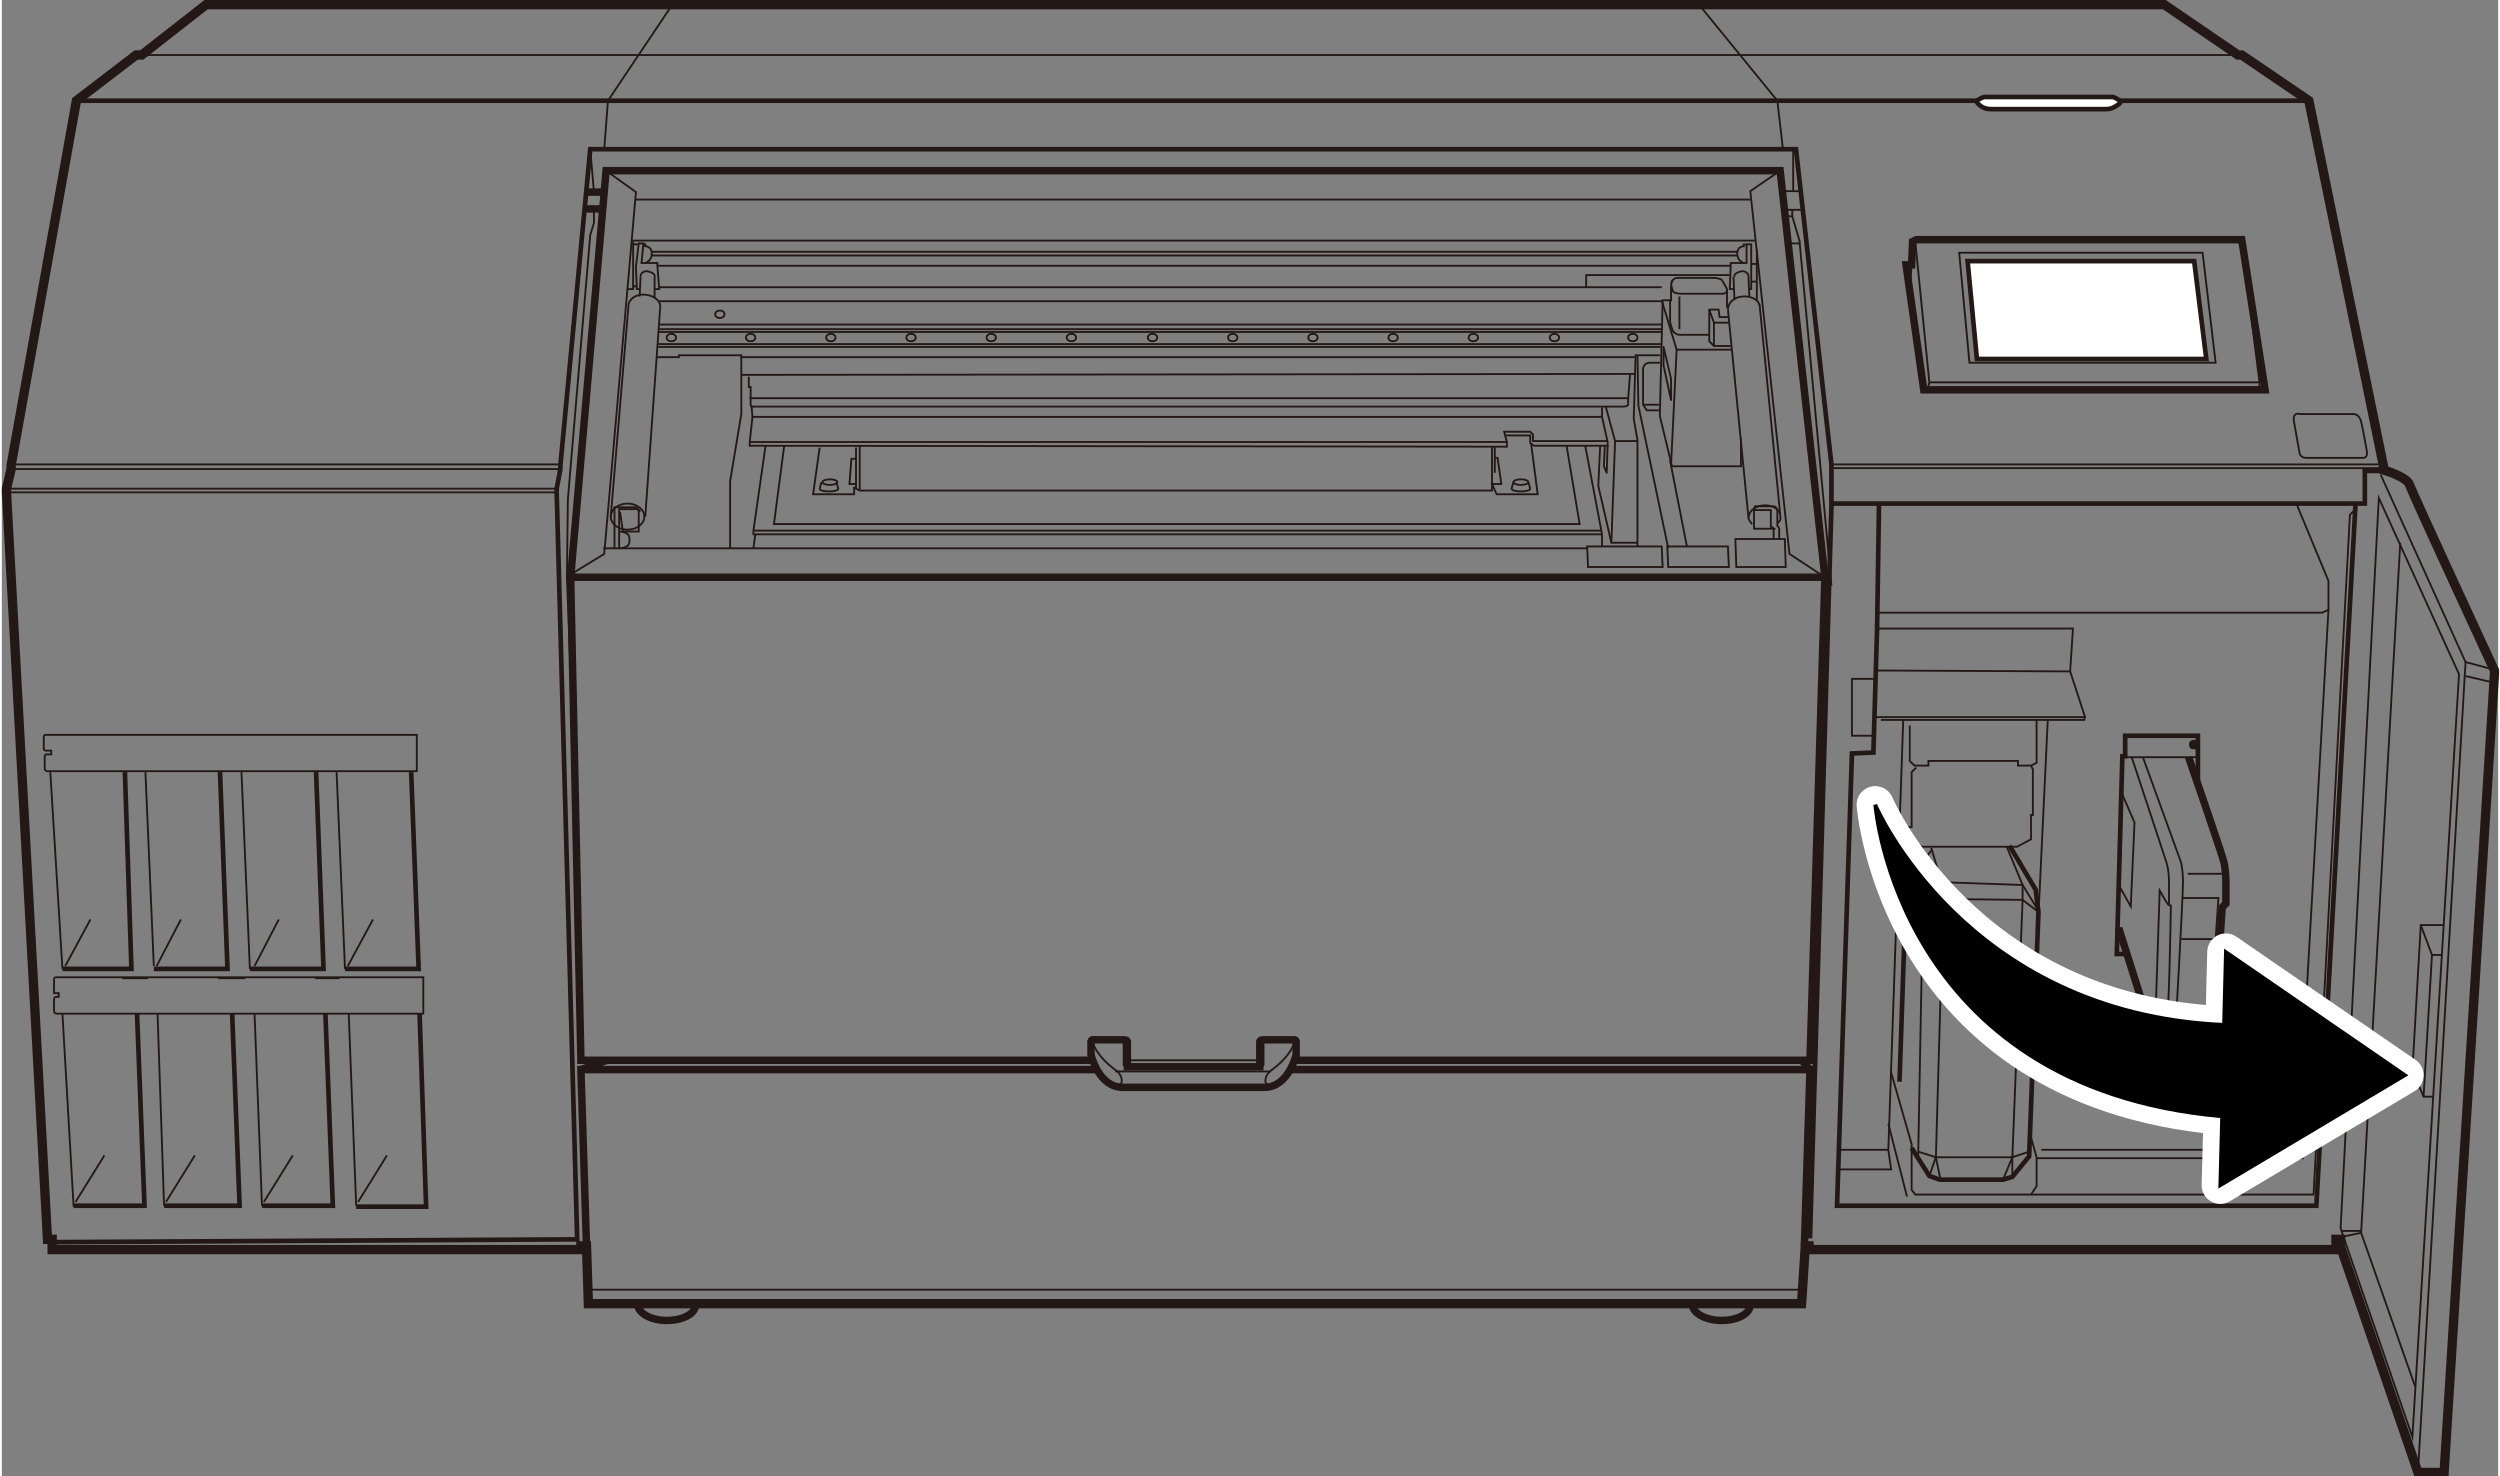 <?xml version="1.0" encoding="UTF-8"?>
<svg id="_レイヤー_1" data-name="レイヤー 1" xmlns="http://www.w3.org/2000/svg" width="94.5mm" height="55.8mm" viewBox="0 0 267.7 158.3">
  <rect x="0" y="0" width="267.7" height="158.3" fill="#808080" stroke="none"/>
  <defs>
    <style>
      .cls-1, .cls-2, .cls-3, .cls-4, .cls-5 {
        fill: none;
      }

      .cls-1, .cls-2, .cls-3, .cls-4, .cls-5, .cls-6 {
        stroke: #231815;
      }

      .cls-1, .cls-3, .cls-4, .cls-5, .cls-6 {
        stroke-miterlimit: 10;
      }

      .cls-2, .cls-3 {
        stroke-width: .2px;
      }

      .cls-2, .cls-7 {
        stroke-linecap: round;
        stroke-linejoin: round;
      }

      .cls-4 {
        stroke-width: .8px;
      }

      .cls-5, .cls-6 {
        stroke-width: .5px;
      }

      .cls-7 {
        stroke: #fff;
        stroke-width: 4px;
      }

      .cls-6 {
        fill: #fff;
      }

      .cls-8 {
        stroke: #000;
        stroke-width: .4px;
      }
    </style>
  </defs>
  <path class="cls-3" d="m45.2,108.7H5.9s-.3,0-.3-.3v-1.3s0-.2.3-.2.2,0,.2,0v-.4h-.5s0,0,0-.2v-1.3c0,0,0-.2.2-.2h39.4v3.8Z"/>
  <path class="cls-3" d="m44.5,82.7H4.9s-.3,0-.3-.3v-1.3s0-.2.2-.2h.5v-.4h-.5s-.3,0-.3-.2v-1.3c0,0,0-.2.2-.2h39.8v3.8Z"/>
  <path class="cls-1" d="m250.8,132.9h-.5s0,1.1,0,1.1h-56.5v-.4s-.4,0-.4,0l-.4,6.2H62.9s-.2-6.2-.2-6.2h-.6v.4H5.4v-1.1h-.5L.5,52.8v-.4l.5-2.1v-.4L8,10.8l6.4-4.9h.6L21.9.5h210s7.9,5.4,7.9,5.4h.4s7.2,4.9,7.2,4.9l8,39.2v.4s2.5.7,2.8,1.6,9.1,19.9,9.1,19.9v.4l-5.4,85.6h-2.8l-8.3-24.2v-.7Z"/>
  <polyline class="cls-5" points="193.9 132.8 196.2 54.3 196.2 50.2 196.2 49.8 192.4 16 63.1 16 59.9 49.9 59.9 50.3 59.5 52.4 59.5 52.8 61.7 132.9 5.7 133.2"/>
  <line class="cls-5" x1="8" y1="10.8" x2="247.2" y2="10.8"/>
  <line class="cls-3" x1="239.7" y1="5.9" x2="15.1" y2="5.9"/>
  <line class="cls-3" x1=".9" y1="49.8" x2="59.8" y2="49.8"/>
  <line class="cls-3" x1="1" y1="50.3" x2="59.9" y2="50.3"/>
  <line class="cls-3" x1=".5" y1="52.4" x2="59.5" y2="52.4"/>
  <line class="cls-3" x1=".5" y1="52.8" x2="59.5" y2="52.8"/>
  <path class="cls-4" d="m135.4,116.6c2.6,0,3.4-3.5,3.4-3.5v-1.4s0-.2-.2-.2h-3.3s-.4,0-.4.2v2.7h-14.2v-2.7c0-.2-.4-.2-.4-.2h-3.3c-.2,0-.2.2-.2.2v1.4s.8,3.5,3.4,3.5h15.3Z"/>
  <path class="cls-3" d="m117,111.8s.3,1.4,2.5,3c0,0,.6.4.6,1.1s-1,.4-1,.4"/>
  <line class="cls-3" x1="119.4" y1="114.9" x2="136.1" y2="114.9"/>
  <path class="cls-3" d="m138.6,111.8s-.3,1.4-2.5,3c0,0-.6.4-.6,1.1s1,.4,1,.4"/>
  <path class="cls-3" d="m120.3,111.6v2.6s0,.2.4.2"/>
  <path class="cls-3" d="m135.3,111.6v2.6s0,.2-.4.2"/>
  <line class="cls-3" x1="134.9" y1="113.7" x2="120.7" y2="113.7"/>
  <polyline class="cls-4" points="117 113.7 62.1 113.7 61 61.9 64.8 18.3 190.7 18.3 195.5 61.9 193.9 113.7 138.6 113.7"/>
  <line class="cls-4" x1="62.1" y1="114.7" x2="64.9" y2="113.7"/>
  <polyline class="cls-4" points="117.4 114.7 62.1 114.7 62.7 133.6"/>
  <polyline class="cls-4" points="193.3 133.6 193.9 114.7 138.1 114.7"/>
  <polygon class="cls-4" points="205.3 25.7 240.2 25.7 242.7 41.8 206.1 41.8 204.2 28.4 204.8 28.4 204.9 25.9 205.3 25.7"/>
  <line class="cls-3" x1="204.8" y1="28.4" x2="204.6" y2="31.1"/>
  <polyline class="cls-3" points="205.2 26 206.7 41 206.5 41.8"/>
  <polyline class="cls-3" points="206.7 41 242.1 41 242.1 41.8"/>
  <line class="cls-3" x1="242.1" y1="41" x2="240.2" y2="25.7"/>
  <polygon class="cls-3" points="237.4 38.9 211 38.9 209.9 27.1 236 27.1 237.4 38.9"/>
  <polygon class="cls-6" points="236.4 38.5 211.8 38.5 210.8 28 235.1 28 236.4 38.5"/>
  <path class="cls-6" d="m225.7,11.7c.6,0,1-.3,1.4-.6s-.7-.7-.7-.7h-13.8s-1.1.3-.7.7.8.6,1.4.6,11.9,0,12.4,0Z"/>
  <polyline class="cls-3" points="182 .5 190.4 10.8 191 16"/>
  <polyline class="cls-3" points="71.9 .5 65 10.8 64.6 16"/>
  <line class="cls-3" x1="196.2" y1="49.8" x2="255.3" y2="49.8"/>
  <line class="cls-3" x1="196.2" y1="50.2" x2="255.3" y2="50.2"/>
  <path class="cls-3" d="m247.1,49.1c-.6,0-.7-.5-.7-.5,0,0-.4-2.3-.6-3.4s.7-.8.7-.8h5.7s.6,0,.8.8.6,3.1.6,3.1c0,0,.2.8-.4.8s-6.1,0-6.1,0Z"/>
  <line class="cls-3" x1="62.8" y1="138.3" x2="193" y2="138.3"/>
  <path class="cls-4" d="m187.5,139.9c0,1-1.4,1.7-3.1,1.7s-3.1-.8-3.1-1.7"/>
  <path class="cls-4" d="m74.4,139.9c0,1-1.4,1.7-3.1,1.7s-3.1-.8-3.1-1.7"/>
  <line class="cls-3" x1="6.5" y1="103.9" x2="5.2" y2="82.8"/>
  <polyline class="cls-5" points="13.2 82.8 13.9 103.9 6.5 103.9"/>
  <line class="cls-3" x1="16.3" y1="103.6" x2="15.4" y2="82.8"/>
  <polyline class="cls-5" points="23.4 82.8 24.2 103.9 16.3 103.9"/>
  <line class="cls-3" x1="26.6" y1="103.9" x2="25.7" y2="82.8"/>
  <polyline class="cls-5" points="33.7 82.8 34.5 103.9 26.6 103.9"/>
  <line class="cls-3" x1="36.8" y1="103.9" x2="35.9" y2="82.8"/>
  <polyline class="cls-5" points="43.9 82.8 44.7 103.9 36.8 103.9"/>
  <line class="cls-3" x1="7.7" y1="129.4" x2="6.5" y2="108.7"/>
  <path class="cls-3" d="m33.6,104.9c3.6,0,.6,0,2.6,0"/>
  <path class="cls-3" d="m23.2,104.9c3.3,0-.9,0,2.9,0"/>
  <path class="cls-3" d="m12.9,104.9h2.8"/>
  <polyline class="cls-5" points="14.5 108.7 15.3 129.3 7.7 129.3"/>
  <line class="cls-3" x1="17.4" y1="129.3" x2="16.7" y2="108.7"/>
  <polyline class="cls-5" points="24.7 108.7 25.5 129.3 17.4 129.3"/>
  <line class="cls-3" x1="27.9" y1="129.3" x2="27.1" y2="108.7"/>
  <polyline class="cls-5" points="34.7 108.7 35.5 129.3 27.9 129.3"/>
  <line class="cls-3" x1="38" y1="129.3" x2="37.2" y2="108.7"/>
  <polyline class="cls-5" points="44.8 108.7 45.5 129.4 38 129.4"/>
  <line class="cls-4" x1="195.5" y1="61.9" x2="61" y2="61.9"/>
  <polyline class="cls-3" points="190.7 18.3 187.5 20.5 191.7 59.4 195.5 61.9"/>
  <polyline class="cls-3" points="61 61.6 64.6 59.4 68 20.6 64.8 18.3"/>
  <line class="cls-3" x1="68" y1="21.4" x2="187.5" y2="21.4"/>
  <line class="cls-3" x1="188.1" y1="25.8" x2="67.6" y2="25.8"/>
  <line class="cls-3" x1="64.5" y1="58.8" x2="170.1" y2="58.8"/>
  <path class="cls-3" d="m185.1,33.2c0-.7.6-1.3,1.5-1.4s1.8.3,1.9,1"/>
  <path class="cls-3" d="m187.7,56.2c-.2-.2-.3-.4-.4-.6,0-.7.6-1.3,1.5-1.4s1.8.3,1.9,1,0,.6-.3.9"/>
  <line class="cls-3" x1="185.1" y1="33.2" x2="187.3" y2="55.5"/>
  <line class="cls-3" x1="188.5" y1="32.7" x2="190.7" y2="55.1"/>
  <path class="cls-3" d="m187.8,54.7h1.9v1.8s.3,0,.3.3v1"/>
  <path class="cls-3" d="m190.6,57.9v-1.1c0-.3-.2-.4-.2-.4,0,0,0-.8,0-1.5s-.5-.6-.5-.6h-1.9c0,.1-.1.4-.1.4v2c-.1,0,2.3,0,2.3,0"/>
  <path class="cls-3" d="m65.7,58.8v-4.4c.1,0,2.3,0,2.3,0,0,0,.3.1.3.6v2h-1.7l-.3-2.1"/>
  <path class="cls-3" d="m66.2,58.8v-4.2h1.9s.3,0,.3.3"/>
  <line class="cls-3" x1="66.7" y1="56.9" x2="66.7" y2="57.1"/>
  <ellipse class="cls-3" cx="67.1" cy="55.4" rx="1.8" ry="1.4"/>
  <path class="cls-3" d="m67.2,32.8c0-.7.8-1.3,1.8-1.2s1.7.7,1.6,1.4"/>
  <path class="cls-3" d="m68.5,29.6c0-.3.4-.6.8-.5s.8.3.7.6"/>
  <path class="cls-3" d="m66.2,57s1.1,0,1.1.7v.4c0,.7-1.1.7-1.1.7"/>
  <polyline class="cls-3" points="68.4 31 68.1 31 68 28.6 68.3 26.1 68.8 26.1 68.6 28.2 70.3 28.2 70.3 28.5 70.5 31 70 31"/>
  <line class="cls-3" x1="68.5" y1="29.6" x2="68.4" y2="31.8"/>
  <line class="cls-3" x1="70" y1="29.7" x2="70" y2="31.9"/>
  <path class="cls-3" d="m187.3,29.6c0-.3-.4-.6-.8-.5s-.8.3-.7.6"/>
  <polyline class="cls-3" points="187.4 31 187.6 31 187.6 28.5 187.6 26.2 187.1 26.2 187.1 28.2 185.4 28.2 185.4 28.5 185.3 31 185.8 31"/>
  <line class="cls-3" x1="187.3" y1="29.6" x2="187.4" y2="31.8"/>
  <line class="cls-3" x1="185.7" y1="29.7" x2="185.8" y2="32.1"/>
  <line class="cls-3" x1="70.6" y1="33" x2="69" y2="55.4"/>
  <line class="cls-3" x1="67.2" y1="32.8" x2="65.3" y2="55.4"/>
  <polyline class="cls-3" points="79.3 38.3 79.3 44.4 78.1 51.6 78.1 58.8"/>
  <polyline class="cls-3" points="70.2 38.3 72.6 38.3 72.6 38.1 79.3 38.1 79.3 38.3 175.1 38.3"/>
  <line class="cls-3" x1="63.1" y1="16" x2="63.5" y2="20.6"/>
  <polyline class="cls-3" points="63.5 22.4 63.5 23.9 63.1 25.2 60.7 53.6 60.6 61.9 61.5 85.5"/>
  <polyline class="cls-3" points="67.1 31 67.7 31 67.7 25.9"/>
  <line class="cls-3" x1="68.2" y1="26.2" x2="67.7" y2="26.2"/>
  <line class="cls-3" x1="68.1" y1="30.7" x2="67.7" y2="30.7"/>
  <line class="cls-3" x1="69.7" y1="27" x2="186.2" y2="27"/>
  <line class="cls-3" x1="69.7" y1="27.4" x2="186.1" y2="27.4"/>
  <line class="cls-3" x1="70.3" y1="28.5" x2="185.4" y2="28.5"/>
  <line class="cls-3" x1="70.4" y1="30.8" x2="178" y2="30.8"/>
  <line class="cls-3" x1="70.5" y1="32.3" x2="178" y2="32.3"/>
  <line class="cls-3" x1="70.5" y1="34.8" x2="178" y2="34.8"/>
  <line class="cls-3" x1="70.5" y1="35.3" x2="178" y2="35.3"/>
  <line class="cls-3" x1="70.4" y1="35.6" x2="178" y2="35.6"/>
  <line class="cls-3" x1="70.4" y1="36.9" x2="178" y2="36.9"/>
  <line class="cls-3" x1="70.4" y1="37.2" x2="177.9" y2="37.2"/>
  <path class="cls-3" d="m68.8,26.2h.2v.2s.7,0,.7.8-.7,1-.7,1"/>
  <path class="cls-3" d="m187,26.2h-.2s0,.2,0,.2c0,0-.7,0-.7.8s.7,1,.7,1"/>
  <line class="cls-3" x1="187.6" y1="28.3" x2="188.2" y2="28.3"/>
  <line class="cls-3" x1="187.6" y1="30.2" x2="188.2" y2="30.2"/>
  <line class="cls-3" x1="188.2" y1="26.8" x2="188.2" y2="32.2"/>
  <polyline class="cls-3" points="169.9 30.8 169.9 29.5 185.3 29.5"/>
  <polyline class="cls-3" points="178 32.2 179.6 37.5 185.5 37.5"/>
  <line class="cls-3" x1="179.6" y1="37.5" x2="179" y2="49.9"/>
  <polygon class="cls-2" points="179 42.9 178.2 39.2 178.2 37.2 179 40.6 179 42.9"/>
  <path class="cls-2" d="m178.9,32.2v1.8s0,.3,0,.5.3,1,.3,1c0,0,.3.4.7.4h3.1"/>
  <path class="cls-3" d="m179.2,30c-.4.3,0,1.2,0,1.2,0,0,0,.3,1,.3h4.3s.8,0,.4-.7-.4-.7-.4-.7c0,0-.1-.3-1.1-.3h-3.7c-.7,0-.7.9-.7.9v1.5h-.9l-.3,12.4,1.3,5.4h7.4v-3"/>
  <line class="cls-3" x1="185" y1="31.1" x2="185" y2="33"/>
  <polyline class="cls-3" points="185.1 34 184.2 34 184.1 33.2 183.1 33.2 183.1 36.6 183.6 37.1 185.4 37.1"/>
  <polyline class="cls-3" points="183.1 33.2 183.6 34.6 185.2 34.6"/>
  <line class="cls-3" x1="183.6" y1="34.6" x2="183.6" y2="37.1"/>
  <line class="cls-3" x1="179.9" y1="31.8" x2="179.9" y2="35.3"/>
  <polyline class="cls-3" points="175.4 58.6 175.4 47.2 175 44.9 175.2 38.1 177.8 38.1"/>
  <polyline class="cls-3" points="178.7 58.8 175.5 43.5 175.4 38.1"/>
  <line class="cls-3" x1="178.9" y1="49.4" x2="180.7" y2="58.6"/>
  <path class="cls-3" d="m177.7,44h-1.3l-.4-.6v-3.9s.1-.6.7-.6h1.1"/>
  <line class="cls-3" x1="176" y1="43.4" x2="177.7" y2="43.4"/>
  <line class="cls-3" x1="175.1" y1="40.1" x2="79.3" y2="40.2"/>
  <line class="cls-3" x1="174.4" y1="42.7" x2="80.2" y2="42.7"/>
  <polyline class="cls-3" points="171.4 47.8 171.2 52.1 172.6 58.2 175.4 58.2"/>
  <polyline class="cls-3" points="172 43.6 173 47.3 175.4 47.3"/>
  <line class="cls-3" x1="172.6" y1="58.2" x2="173" y2="47.3"/>
  <polyline class="cls-3" points="169.8 47.8 171.6 57.3 171.6 58.6"/>
  <polyline class="cls-3" points="167.8 47.8 169.2 56.2 82.8 56.2 83.9 47.8"/>
  <path class="cls-3" d="m80.1,40.4v1.1h.2v1.8s0,.3.1.3h93.5c.4,0,.5-.2.5-.2v-.6l.2-2.6"/>
  <polyline class="cls-3" points="80.5 44.7 80.2 47.4 80.2 47.8 161.4 47.9 161.4 47.5"/>
  <polyline class="cls-3" points="80.4 43.6 80.5 44.7 171.6 44.7"/>
  <polyline class="cls-3" points="81.9 47.8 80.6 56.9 80.6 57.3 82.8 57.3 171.6 57.3"/>
  <line class="cls-3" x1="80.8" y1="57.3" x2="80.6" y2="58.8"/>
  <polyline class="cls-3" points="87.7 48 87 53 91.4 53 91.4 52.3 91.6 52.3"/>
  <polyline class="cls-3" points="91.6 49.2 91.1 49.2 90.9 51.9 91.6 51.9"/>
  <polyline class="cls-3" points="91.6 48 91.6 52.4 92 52.6 159.8 52.6 159.8 47.9"/>
  <line class="cls-3" x1="92" y1="47.8" x2="92" y2="52.5"/>
  <line class="cls-3" x1="80.6" y1="56.9" x2="171.5" y2="56.9"/>
  <polyline class="cls-3" points="161.3 46.7 163.9 46.7 163.9 47.5 164.3 47.8 172.2 47.8 172.2 47.4 171.6 44.7 171.6 43.7"/>
  <polyline class="cls-3" points="80.2 47.4 161.4 47.4 161.1 46.3 163.9 46.3 164.2 46.6 164.2 47.3 172.2 47.3"/>
  <polyline class="cls-3" points="164 47.6 164.7 53 160.3 53 159.8 51.9 160.8 51.9 160.4 49.1 160.1 49.1"/>
  <line class="cls-3" x1="160.1" y1="47.9" x2="160.1" y2="50.7"/>
  <ellipse class="cls-3" cx="80.3" cy="36.2" rx=".5" ry=".4"/>
  <ellipse class="cls-3" cx="88.9" cy="36.2" rx=".5" ry=".4"/>
  <ellipse class="cls-3" cx="97.5" cy="36.2" rx=".5" ry=".4"/>
  <ellipse class="cls-3" cx="106.1" cy="36.2" rx=".5" ry=".4"/>
  <ellipse class="cls-3" cx="114.7" cy="36.2" rx=".5" ry=".4"/>
  <ellipse class="cls-3" cx="123.4" cy="36.2" rx=".5" ry=".4"/>
  <ellipse class="cls-3" cx="132" cy="36.2" rx=".5" ry=".4"/>
  <ellipse class="cls-3" cx="140.6" cy="36.2" rx=".5" ry=".4"/>
  <ellipse class="cls-3" cx="149.2" cy="36.2" rx=".5" ry=".4"/>
  <ellipse class="cls-3" cx="157.8" cy="36.2" rx=".5" ry=".4"/>
  <ellipse class="cls-3" cx="166.5" cy="36.2" rx=".5" ry=".4"/>
  <ellipse class="cls-3" cx="174.9" cy="36.2" rx=".5" ry=".4"/>
  <ellipse class="cls-3" cx="71.8" cy="36.2" rx=".5" ry=".4"/>
  <ellipse class="cls-3" cx="77" cy="33.7" rx=".5" ry=".4"/>
  <ellipse class="cls-3" cx="162.9" cy="51.7" rx=".8" ry=".3"/>
  <path class="cls-3" d="m162.1,51.7l-.2.7c0,.2.5.3,1,.3s1-.1,1-.3l-.2-.7"/>
  <ellipse class="cls-3" cx="88.8" cy="51.7" rx=".8" ry=".3"/>
  <path class="cls-3" d="m87.9,51.7l-.2.7c0,.2.5.3,1,.3s1-.1,1-.3l-.2-.7"/>
  <line class="cls-3" x1="190.9" y1="20.5" x2="192.9" y2="20.5"/>
  <line class="cls-3" x1="191.1" y1="22.5" x2="193.1" y2="22.5"/>
  <polyline class="cls-3" points="191.3 23.2 192 23.2 192.8 25.9 192.8 26.1 191.5 26.1"/>
  <line class="cls-3" x1="192.1" y1="16" x2="192.1" y2="20.4"/>
  <line class="cls-3" x1="192" y1="22.5" x2="192" y2="23.2"/>
  <line class="cls-3" x1="192.8" y1="26.1" x2="196.2" y2="62.8"/>
  <polygon class="cls-3" points="178.1 60.8 170.1 60.8 170 58.6 178 58.6 178.1 60.8"/>
  <polygon class="cls-3" points="185.2 60.8 178.7 60.8 178.6 58.6 185.1 58.6 185.2 60.8"/>
  <polygon class="cls-3" points="191.3 60.8 186 60.8 185.9 57.8 191.2 57.8 191.3 60.8"/>
  <line class="cls-4" x1="62.7" y1="20.6" x2="64.6" y2="20.6"/>
  <line class="cls-4" x1="64.5" y1="22.4" x2="62.5" y2="22.4"/>
  <line class="cls-4" x1="193.9" y1="114.7" x2="193" y2="113.7"/>
  <polyline class="cls-2" points="172.2 47.8 172.1 50.7 171.8 50 171.9 47.8"/>
  <line class="cls-3" x1="7.9" y1="128.9" x2="11" y2="123.9"/>
  <line class="cls-3" x1="17.6" y1="128.9" x2="20.7" y2="123.9"/>
  <line class="cls-3" x1="28.1" y1="128.9" x2="31.2" y2="123.9"/>
  <line class="cls-3" x1="38.2" y1="128.9" x2="41.3" y2="123.9"/>
  <line class="cls-3" x1="6.8" y1="103.6" x2="9.5" y2="98.6"/>
  <line class="cls-3" x1="16.6" y1="103.6" x2="19.2" y2="98.6"/>
  <line class="cls-3" x1="27.1" y1="103.6" x2="29.7" y2="98.6"/>
  <line class="cls-3" x1="37.1" y1="103.6" x2="39.8" y2="98.6"/>
  <polyline class="cls-3" points="258.8 148.7 253 132.2 257.2 58.2"/>
  <polygon class="cls-3" points="251.1 132.6 258.5 154.1 263.5 72.3 254.9 53.4 250.8 131.7 251.1 132.6"/>
  <polyline class="cls-3" points="259.1 157.8 264.2 71 255.1 50.9"/>
  <line class="cls-3" x1="264.2" y1="71" x2="267.2" y2="71.8"/>
  <line class="cls-3" x1="264.2" y1="72.5" x2="267.2" y2="73.2"/>
  <polyline class="cls-3" points="261.8 99.2 259.4 99.2 258.5 114.8 259.7 117.6 260.7 117.6"/>
  <polyline class="cls-3" points="259.4 99.2 260.6 102.4 261.6 102.4"/>
  <line class="cls-3" x1="260.6" y1="102.4" x2="259.7" y2="117.6"/>
  <line class="cls-3" x1="253" y1="132.2" x2="251.1" y2="132.6"/>
  <line class="cls-3" x1="250.9" y1="132" x2="253" y2="132"/>
  <g>
    <polyline class="cls-5" points="196.1 54 253.4 54 253.4 50.5 255.1 50.5"/>
    <line class="cls-3" x1="246.2" y1="123.3" x2="218.7" y2="123.3"/>
    <polyline class="cls-5" points="252.4 54.1 248.2 129.3 196.8 129.3 198.4 80.8 200.7 80.7 201.1 67.2 201.3 54.1"/>
    <polyline class="cls-3" points="201.1 65.7 248.8 65.7 249.5 65.4"/>
    <polyline class="cls-3" points="201.1 67.4 222.1 67.4 221.8 72 223.4 76.9 223.3 77.2 201.5 77.2"/>
    <polygon class="cls-3" points="200.8 78.9 198.4 78.9 198.4 72.8 200.9 72.8 200.8 78.9"/>
    <line class="cls-3" x1="201" y1="71.9" x2="221.8" y2="72"/>
    <line class="cls-3" x1="223.4" y1="76.9" x2="200.8" y2="76.9"/>
    <polyline class="cls-3" points="217.5 121.6 218.2 124.1 218.2 127.2 217.6 128.1 205.2 128.1 204.8 127.6 204.8 122.7 202.6 115"/>
    <line class="cls-3" x1="202.3" y1="120.5" x2="204.3" y2="128.3"/>
    <polyline class="cls-3" points="196.9 125.4 202.6 125.4 202.3 123.3 203.9 77.2"/>
    <polyline class="cls-3" points="204.6 77.8 204.6 81.6 205.1 82.1 206.6 82.1 206.6 81.6 216.2 81.6 216.2 82.1 217.6 82.1 218.2 81.8 218.2 77.2"/>
    <polyline class="cls-3" points="205.3 82.3 204.8 82.8 204.8 88.7 204.4 88.7 204.4 89.8 205.9 90.8 216.1 90.8 217.6 90 217.6 87.4 217.8 87.4 217.8 82.5 217.6 82.1"/>
    <polyline class="cls-3" points="204.3 92.4 205 93.8 206 97.5 205.5 124.1"/>
    <polyline class="cls-5" points="204.8 123.1 206.7 126.1 207.8 126.5 214.6 126.5 215.6 126.2 217.4 124 218.4 97.8 218.1 95.4 215.3 90.7"/>
    <polyline class="cls-3" points="206.9 90.9 208 94.6 208.2 96.4 207.4 124.1 206.7 126.1"/>
    <polyline class="cls-3" points="207.9 126.5 207.4 124.1 205.5 123.5"/>
    <polyline class="cls-3" points="215.6 126.2 215.6 124.1 214.6 126.5"/>
    <polyline class="cls-3" points="207.4 124.1 215.6 124.1 216.7 96.5 216.7 94.9 215 90.8"/>
    <line class="cls-3" x1="217.4" y1="123.5" x2="215.6" y2="124.1"/>
    <polyline class="cls-3" points="206 97.5 208 94.6 216.7 94.9 218.3 97.5"/>
    <polyline class="cls-3" points="206 98.1 208.2 96.4 216.7 96.5 218.4 97.8"/>
    <polyline class="cls-5" points="203.5 116 204.3 92.4 205.9 90.8"/>
    <line class="cls-3" x1="205" y1="93.8" x2="206.9" y2="91.2"/>
    <line class="cls-3" x1="219.4" y1="77.2" x2="218.4" y2="98.2"/>
    <line class="cls-3" x1="202.3" y1="123.3" x2="196.9" y2="123.3"/>
    <polyline class="cls-3" points="217.6 128.1 247.9 128.1 251.8 55.2 252.3 54.7"/>
    <polyline class="cls-3" points="218.2 124.2 246.7 124.2 246.2 123.3 249.5 65.4 249.5 62.3 246.1 54.1"/>
    <path class="cls-5" d="m228.1,102.3h-1.3l.6-21.2h.3v-2.2h7.8v.7h-.5s-.2,0-.2.2,0,.3.2.3h.5v4.2"/>
    <path class="cls-4" d="m227,99.5l3.9,12.3s.4.7.7.8,4.8.3,4.8.3c0,0,1-.1,1-.6s.2-2.4.2-2.4l-.3-.4.8-12.2.4-.4v-2.3s0-1.2-.2-2.1-3.8-11.3-3.8-11.3"/>
    <line class="cls-3" x1="235.6" y1="81.2" x2="227.7" y2="81.2"/>
    <path class="cls-3" d="m231.8,110c0,.9,0,1.4,0,1.4,0,0,0,1.7-.8.3"/>
    <path class="cls-3" d="m228.4,81.2l3.7,11.2s.3.8.3,2.2,0,1.2,0,2.4"/>
    <path class="cls-3" d="m232.6,97.1s-.2,0-.3-.1-.9-1.5-.9-1.5l-.4,12,.6,2s.2.4.5.4.5-12.7.5-12.7Z"/>
    <path class="cls-3" d="m229.6,81.2l4.1,11.3s.2.9.2,2.1c0,1.6-.9,17.6-.9,17.6,0,0,0,.4-.3.7"/>
    <polyline class="cls-3" points="233.9 96.3 237.7 96.3 237.4 100.7 233.7 100.7"/>
    <line class="cls-3" x1="234.4" y1="93.7" x2="238.1" y2="93.7"/>
    <polyline class="cls-3" points="227.4 85.2 228.7 88.2 228.3 97.2 227 94.9"/>
  </g>
  <g>
    <path class="cls-7" d="m238,119.7c-34.8-3.1-37.1-33.4-37.1-33.4,0,0,9.5,22.4,37.4,23.6l.2-7.8,19.2,13.2-19.8,11.8.2-7.5Z"/>
    <path class="cls-8" d="m238,119.7c-34.8-3.1-37.1-33.4-37.1-33.4,0,0,9.5,22.4,37.4,23.6l.2-7.8,19.2,13.2-19.8,11.8.2-7.5Z"/>
  </g>
</svg>